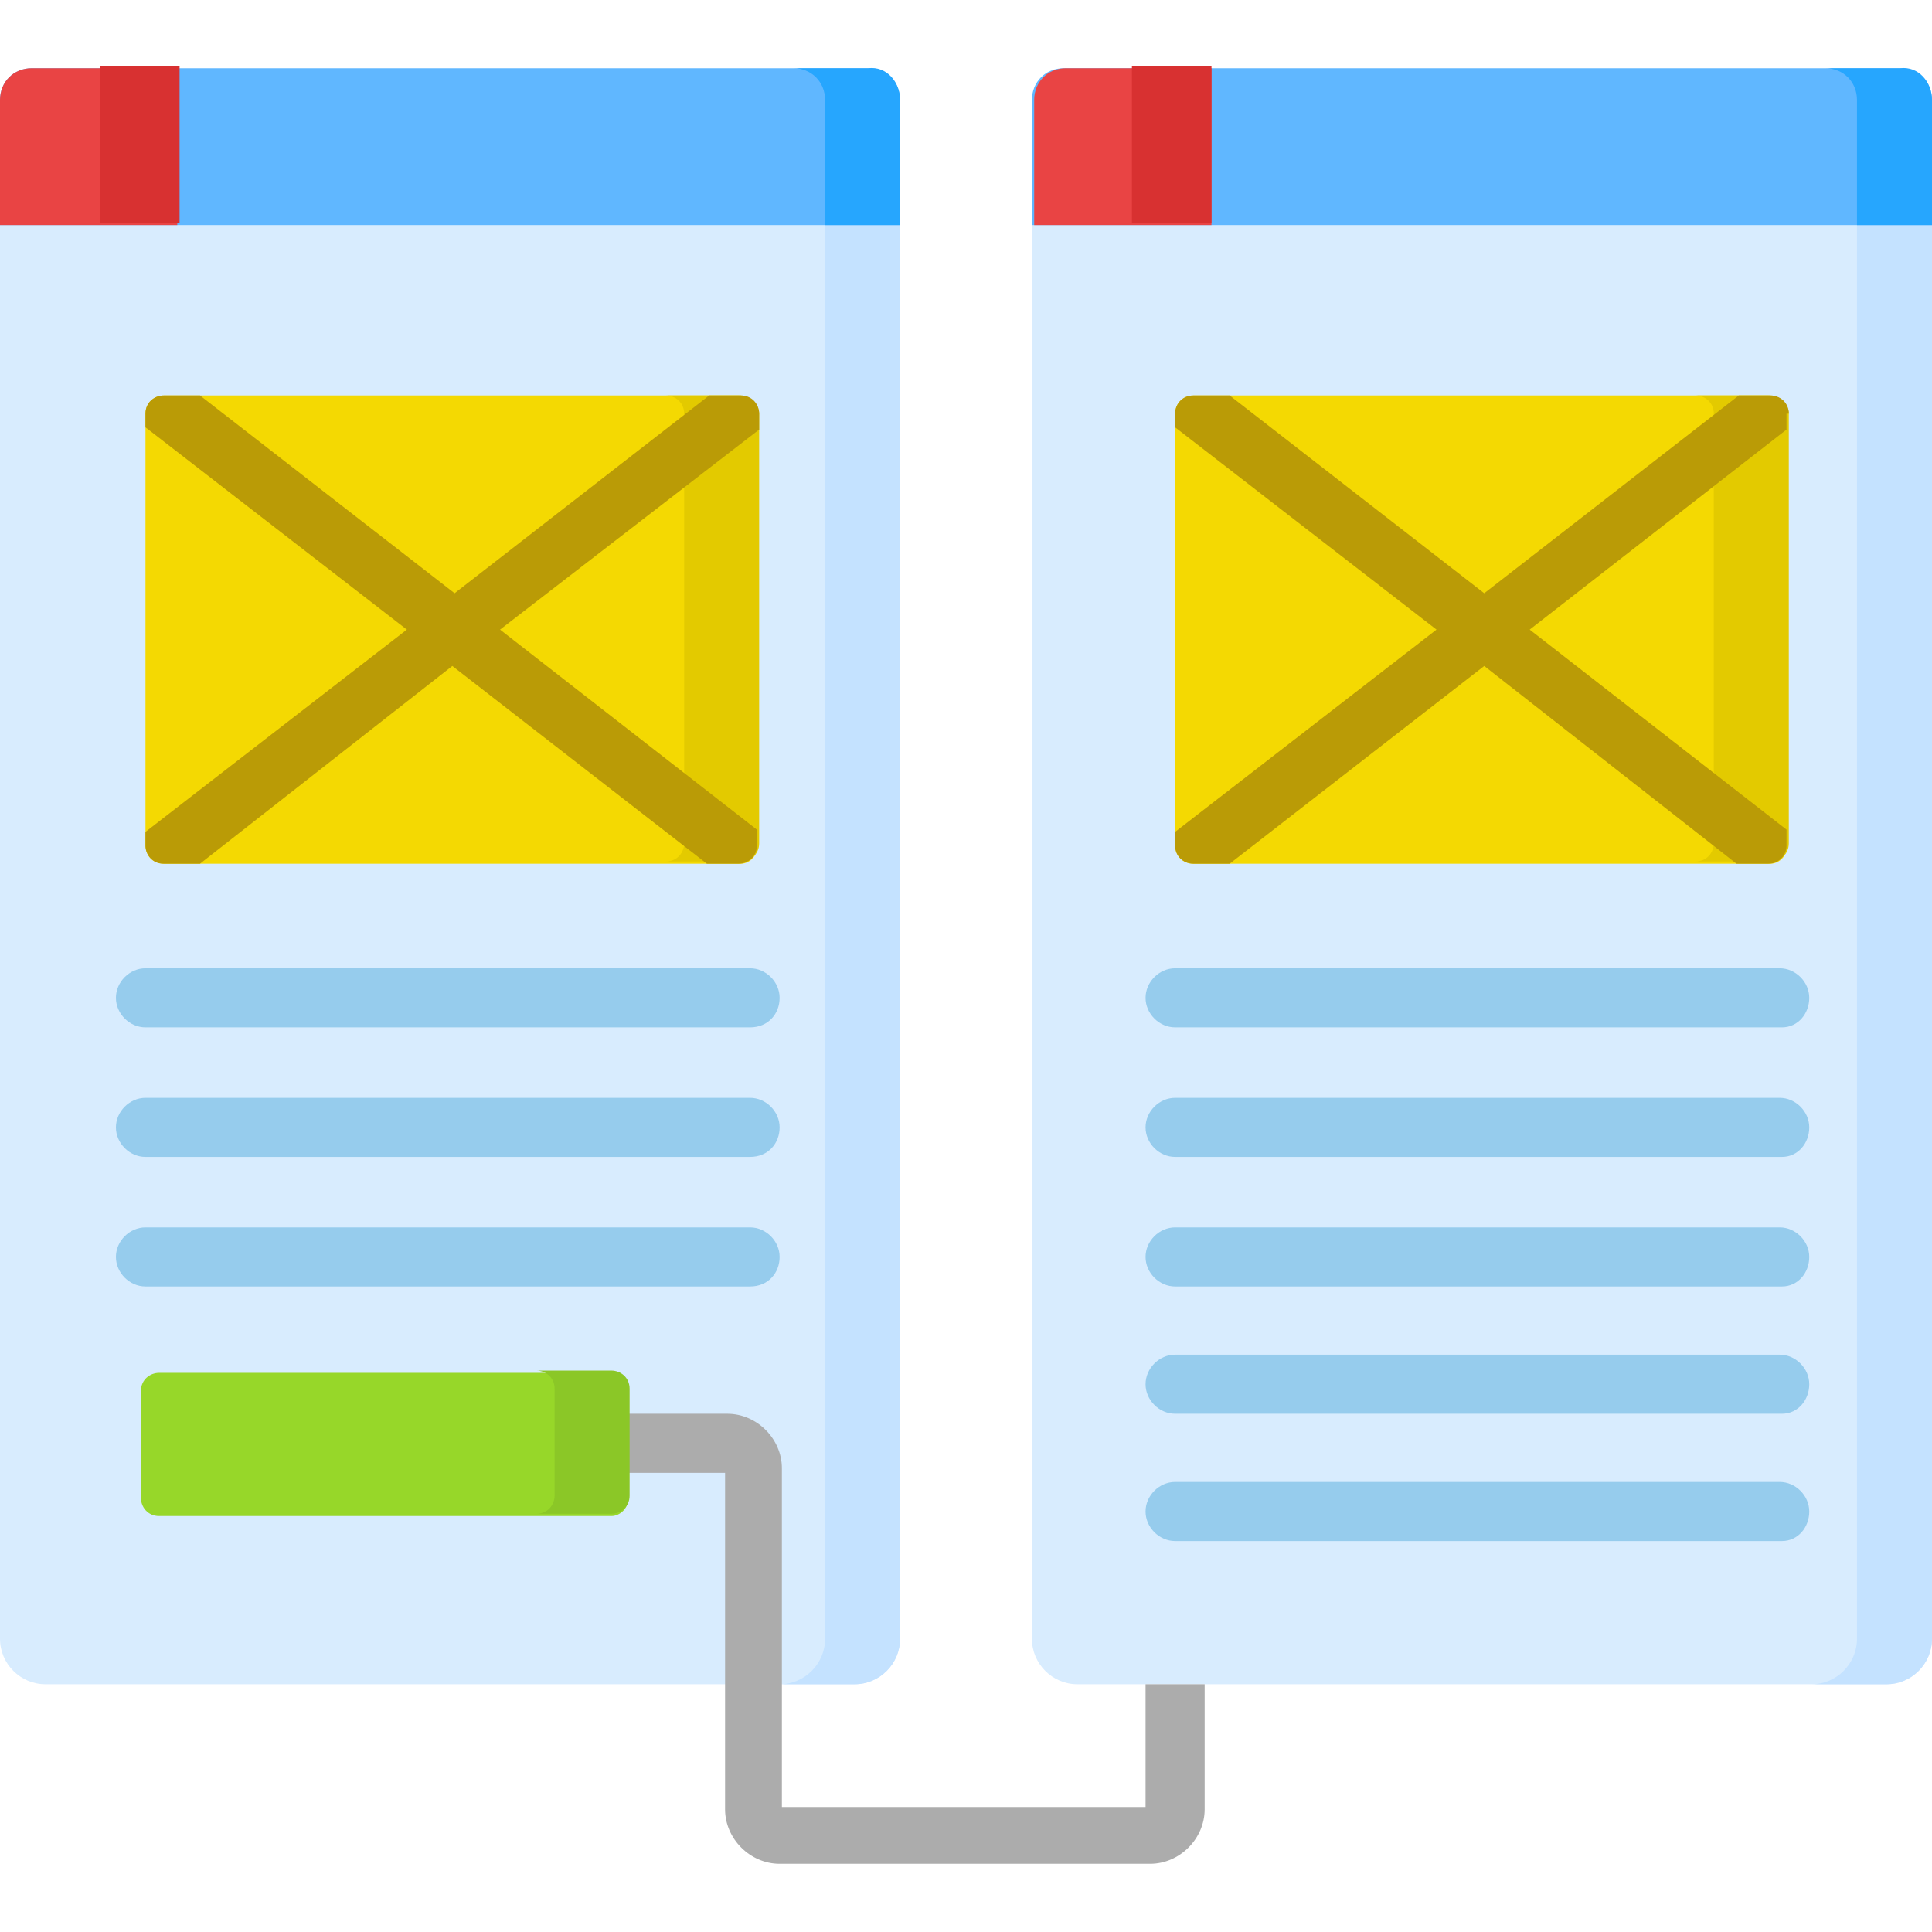 <svg xmlns="http://www.w3.org/2000/svg" xmlns:xlink="http://www.w3.org/1999/xlink" id="Capa_1" x="0px" y="0px" width="85px" height="85px" viewBox="0 0 85 85" style="enable-background:new 0 0 85 85;" xml:space="preserve"><style type="text/css">	.st0{fill:#D8ECFE;}	.st1{fill:#C4E2FF;}	.st2{fill:#60B7FF;}	.st3{fill:#26A6FE;}	.st4{fill:#E94444;}	.st5{fill:#D83131;}	.st6{fill:#F4D902;}	.st7{fill:#E3CA00;}	.st8{fill:#BA9B06;}	.st9{fill:#96CCED;}	.st10{fill:#ACACAC;}	.st11{fill:#97D729;}	.st12{fill:#8BC727;}</style><g>	<g>		<path class="st0" d="M37.6,74.1H2c-1.1,0-2-0.9-2-2v-63h39.6v63C39.6,73.2,38.7,74.1,37.6,74.1L37.6,74.1z"></path>		<path class="st1" d="M39.6,9.9v62.2c0,1.1-0.9,2-2,2h-3.3c1.1,0,2-0.9,2-2V9.9H39.6z"></path>		<path class="st2" d="M39.6,9.9H0V4.4c0-0.8,0.6-1.4,1.4-1.4h36.8c0.8,0,1.4,0.6,1.4,1.4L39.6,9.9L39.6,9.9z"></path>		<path class="st3" d="M39.6,4.4v5.5h-3.3V4.4c0-0.8-0.6-1.4-1.4-1.4h3.3C39,2.9,39.6,3.6,39.6,4.4z"></path>		<path class="st4" d="M7.8,9.9H0V4.4c0-0.8,0.6-1.4,1.4-1.4h6.4V9.9z"></path>		<path class="st5" d="M4.4,2.9h3.5v6.9H4.4V2.9z"></path>	</g>	<g>		<path class="st0" d="M83,74.1H47.4c-1.1,0-2-0.9-2-2v-63H85v63C85,73.2,84.1,74.1,83,74.1L83,74.1z"></path>		<path class="st1" d="M85,9.9v62.2c0,1.1-0.9,2-2,2h-3.3c1.1,0,2-0.9,2-2V9.9H85z"></path>		<path class="st2" d="M85,9.9H45.4V4.4c0-0.8,0.6-1.4,1.4-1.4h36.8c0.8,0,1.4,0.6,1.4,1.4L85,9.9z"></path>		<path class="st3" d="M85,4.4v5.5h-3.3V4.4c0-0.8-0.6-1.4-1.4-1.4h3.3C84.4,2.9,85,3.6,85,4.4z"></path>		<path class="st4" d="M53.3,9.9h-7.8V4.4c0-0.8,0.6-1.4,1.4-1.4h6.4L53.3,9.9z"></path>		<path class="st5" d="M49.8,2.9h3.5v6.9h-3.5V2.9z"></path>	</g>	<g>		<path class="st6" d="M32.6,38H7.2c-0.5,0-0.8-0.4-0.8-0.8V18.2c0-0.5,0.4-0.8,0.8-0.8h25.3c0.5,0,0.8,0.4,0.8,0.8v18.9   C33.4,37.6,33,38,32.6,38L32.6,38z"></path>	</g>	<g>		<path class="st7" d="M33.4,18.2v18.9c0,0.5-0.4,0.8-0.8,0.8h-3.3c0.5,0,0.8-0.4,0.8-0.8V18.2c0-0.5-0.4-0.8-0.8-0.8h3.3   C33,17.4,33.4,17.8,33.4,18.2z"></path>	</g>	<path class="st8" d="M33.4,18.9L22,27.7l11.3,8.8v0.7c0,0.5-0.4,0.8-0.8,0.8h-1.4l-11.2-8.7L8.8,38H7.2c-0.5,0-0.8-0.4-0.8-0.8  v-0.6l11.5-8.9L6.4,18.8v-0.6c0-0.5,0.4-0.8,0.8-0.8h1.6l11.2,8.7l11.2-8.7h1.4c0.5,0,0.8,0.4,0.8,0.8L33.4,18.9z"></path>	<g>		<path class="st9" d="M33,45.2H6.4c-0.7,0-1.3-0.6-1.3-1.3c0-0.7,0.6-1.3,1.3-1.3H33c0.7,0,1.3,0.6,1.3,1.3   C34.3,44.6,33.8,45.2,33,45.2z"></path>	</g>	<g>		<path class="st9" d="M33,50.9H6.4c-0.7,0-1.3-0.6-1.3-1.3s0.6-1.3,1.3-1.3H33c0.7,0,1.3,0.6,1.3,1.3C34.3,50.3,33.8,50.9,33,50.9z   "></path>	</g>	<g>		<path class="st9" d="M33,56.6H6.4c-0.7,0-1.3-0.6-1.3-1.3c0-0.7,0.6-1.3,1.3-1.3H33c0.7,0,1.3,0.6,1.3,1.3   C34.3,56,33.8,56.6,33,56.6z"></path>	</g>	<g>		<path class="st6" d="M77.9,38H52.5c-0.5,0-0.8-0.4-0.8-0.8V18.2c0-0.5,0.4-0.8,0.8-0.8h25.3c0.5,0,0.8,0.4,0.8,0.8v18.9   C78.7,37.6,78.3,38,77.9,38L77.9,38z"></path>	</g>	<g>		<path class="st7" d="M78.7,18.2v18.9c0,0.5-0.4,0.8-0.8,0.8h-3.3c0.5,0,0.8-0.4,0.8-0.8V18.2c0-0.5-0.4-0.8-0.8-0.8h3.3   C78.3,17.4,78.7,17.8,78.7,18.2z"></path>	</g>	<path class="st8" d="M78.7,18.2c0-0.5-0.4-0.8-0.8-0.8h-1.4l-11.2,8.7l-11.2-8.7h-1.6c-0.5,0-0.8,0.4-0.8,0.8v0.6l11.5,8.9  l-11.5,8.9v0.6c0,0.5,0.4,0.8,0.8,0.8h1.6l11.2-8.7L76.4,38h1.4c0.5,0,0.8-0.4,0.8-0.8v-0.7l-11.3-8.8l11.3-8.8V18.2z"></path>	<g>		<path class="st9" d="M78.4,45.2H51.7c-0.7,0-1.3-0.6-1.3-1.3c0-0.7,0.6-1.3,1.3-1.3h26.6c0.7,0,1.3,0.6,1.3,1.3   C79.6,44.6,79.1,45.2,78.4,45.2z"></path>	</g>	<g>		<path class="st9" d="M78.4,50.9H51.7c-0.7,0-1.3-0.6-1.3-1.3s0.6-1.3,1.3-1.3h26.6c0.7,0,1.3,0.6,1.3,1.3   C79.6,50.3,79.1,50.9,78.4,50.9z"></path>	</g>	<g>		<path class="st9" d="M78.4,56.6H51.7c-0.7,0-1.3-0.6-1.3-1.3c0-0.7,0.6-1.3,1.3-1.3h26.6c0.7,0,1.3,0.6,1.3,1.3   C79.6,56,79.1,56.6,78.4,56.6z"></path>	</g>	<g>		<path class="st9" d="M78.4,62.2H51.7c-0.7,0-1.3-0.6-1.3-1.3c0-0.7,0.6-1.3,1.3-1.3h26.6c0.7,0,1.3,0.6,1.3,1.3   C79.6,61.6,79.1,62.2,78.4,62.2z"></path>	</g>	<g>		<path class="st9" d="M78.4,67.8H51.7c-0.7,0-1.3-0.6-1.3-1.3s0.6-1.3,1.3-1.3h26.6c0.7,0,1.3,0.6,1.3,1.3   C79.6,67.2,79.1,67.8,78.4,67.8z"></path>	</g>	<g>		<path class="st10" d="M32,64.8L32,64.8L32,64.8z M53,74.1v5.5c0,1.3-1.1,2.4-2.4,2.4H34.3c-1.3,0-2.4-1.1-2.4-2.4V64.8h-5.4   c-0.7,0-1.3-0.6-1.3-1.3c0-0.7,0.6-1.3,1.3-1.3H32c1.3,0,2.4,1.1,2.4,2.4v14.9h16v-5.4L53,74.1L53,74.1z"></path>	</g>	<g>		<g>			<path class="st11" d="M26.9,66.7H7c-0.5,0-0.8-0.4-0.8-0.8v-4.7c0-0.5,0.4-0.8,0.8-0.8h19.8c0.5,0,0.8,0.4,0.8,0.8v4.7    C27.7,66.3,27.3,66.7,26.9,66.7z"></path>		</g>		<g>			<path class="st12" d="M27.7,61.1v4.7c0,0.5-0.4,0.8-0.8,0.8h-3.3c0.5,0,0.8-0.4,0.8-0.8v-4.7c0-0.5-0.4-0.8-0.8-0.8h3.3    C27.3,60.3,27.7,60.6,27.7,61.1z"></path>		</g>	</g></g></svg>